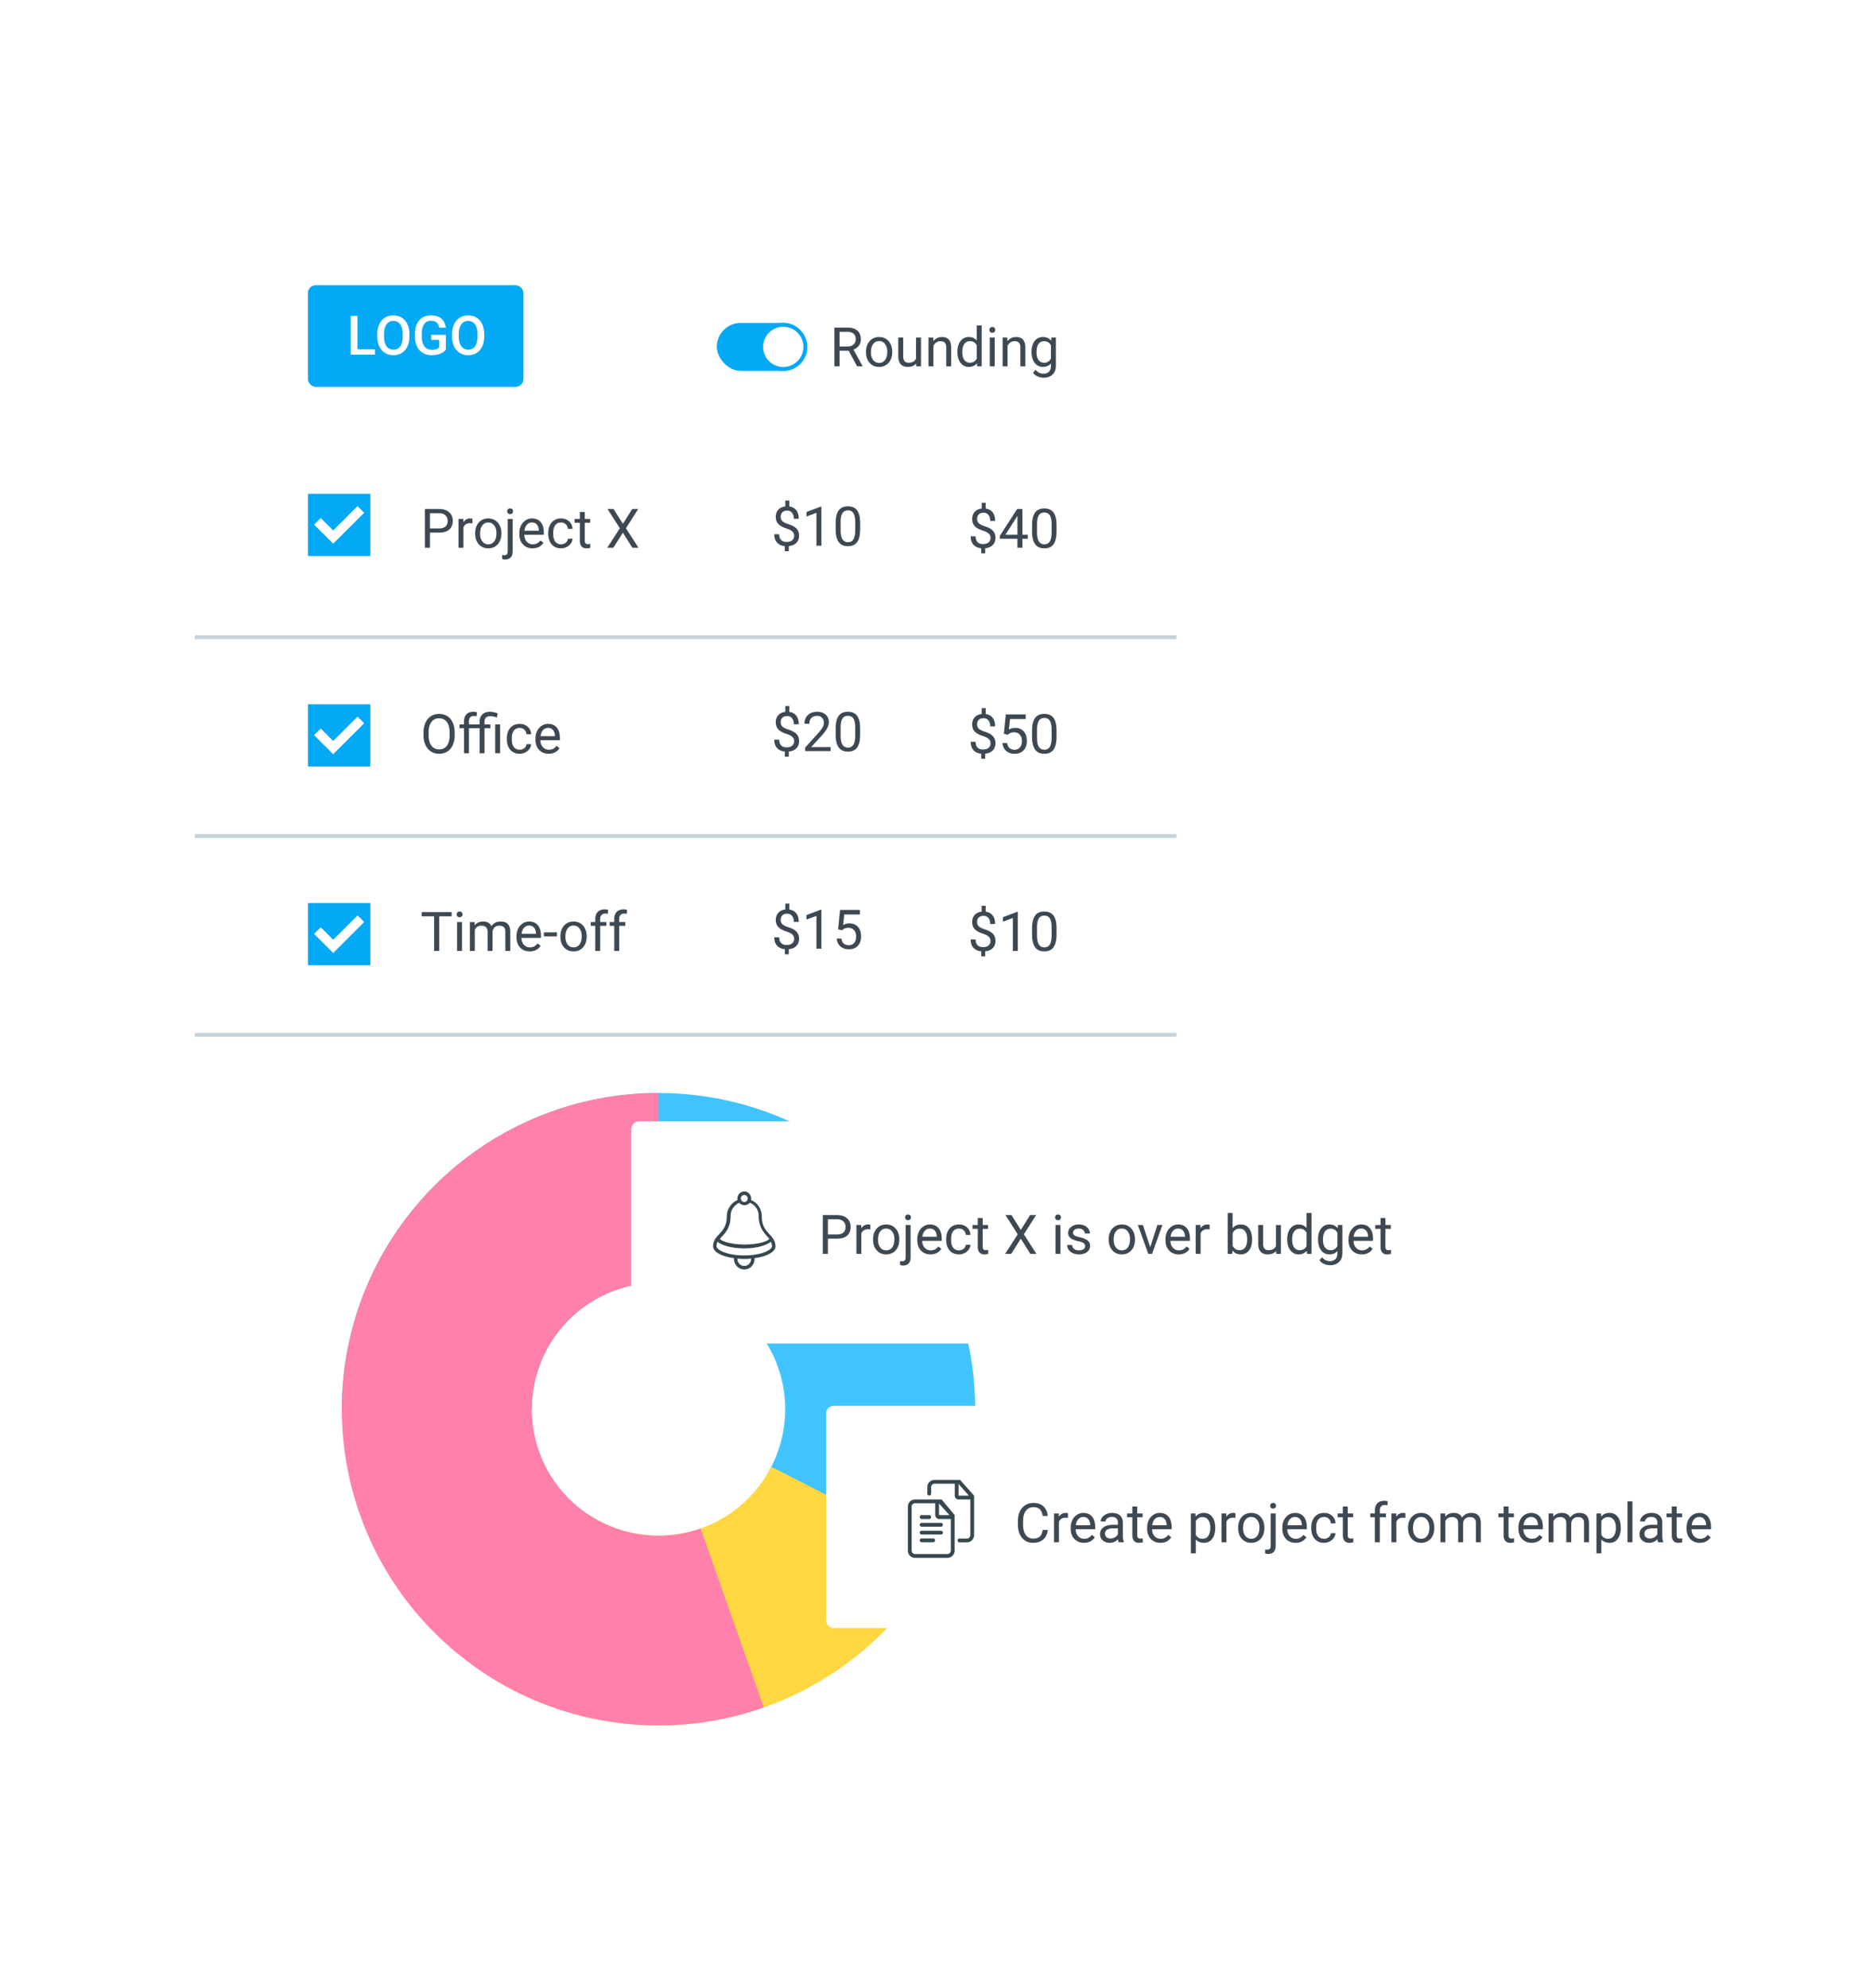<svg width="481" height="510" fill="none" xmlns="http://www.w3.org/2000/svg">
  <g filter="url(#filter0_d)">
    <path d="M50 52a2 2 0 012-2h247.972a2 2 0 012 2v406a2 2 0 01-2 2H52a2 2 0 01-2-2V52z" fill="#fff"/>
  </g>
  <rect x="183.985" y="82.843" width="23.223" height="12.315" rx="6.157" fill="#03A9F4"/>
  <path d="M206.708 89a5.663 5.663 0 01-5.668 5.657A5.663 5.663 0 01195.371 89a5.663 5.663 0 015.669-5.657A5.663 5.663 0 01206.708 89z" fill="#fff" stroke="#03A9F4"/>
  <path d="M110.364 136.65v3.896h-1.312v-9.953h3.671c1.089 0 1.941.278 2.556.834.62.556.93 1.292.93 2.208 0 .966-.303 1.712-.909 2.236-.602.519-1.465.779-2.591.779h-2.345zm0-1.073h2.359c.701 0 1.239-.164 1.613-.493.374-.332.56-.811.56-1.435 0-.593-.186-1.066-.56-1.422-.374-.355-.886-.54-1.538-.554h-2.434v3.904zm10.897-1.292a3.785 3.785 0 00-.622-.048c-.83 0-1.393.353-1.689 1.059v5.25h-1.264v-7.396h1.23l.021.854c.414-.66 1.002-.991 1.763-.991.246 0 .433.032.561.096v1.176zm.697 2.495c0-.725.141-1.377.424-1.955.287-.579.683-1.026 1.189-1.34.511-.315 1.092-.472 1.743-.472 1.008 0 1.821.349 2.441 1.046.624.697.936 1.625.936 2.782v.089c0 .72-.139 1.367-.417 1.942a3.114 3.114 0 01-1.182 1.333c-.511.319-1.099.478-1.764.478-1.002 0-1.816-.349-2.44-1.046-.62-.697-.93-1.62-.93-2.768v-.089zm1.271.15c0 .82.19 1.479.568 1.976.383.497.893.745 1.531.745.643 0 1.153-.251 1.531-.752.379-.506.568-1.212.568-2.119 0-.811-.194-1.468-.581-1.969-.383-.506-.894-.759-1.532-.759-.624 0-1.127.249-1.51.745-.383.497-.575 1.208-.575 2.133zm8.354-3.78v8.251c0 1.422-.645 2.133-1.935 2.133-.278 0-.535-.041-.772-.123v-1.012c.146.036.337.055.574.055.283 0 .497-.078.643-.233.15-.15.225-.415.225-.793v-8.278h1.265zm-1.395-1.962c0-.201.062-.371.185-.513.128-.146.312-.218.554-.218.246 0 .433.07.56.211a.748.748 0 01.192.52.722.722 0 01-.192.513c-.127.136-.314.205-.56.205-.246 0-.431-.069-.554-.205a.74.74 0 01-.185-.513zm6.508 9.495c-1.002 0-1.818-.328-2.447-.984-.629-.661-.943-1.543-.943-2.646v-.232c0-.734.139-1.388.417-1.962a3.283 3.283 0 011.175-1.354 2.96 2.96 0 011.641-.492c.962 0 1.709.317 2.242.95.533.634.8 1.541.8 2.721v.526h-5.011c.019.73.23 1.32.636 1.771.41.447.93.67 1.559.67.446 0 .825-.091 1.134-.274a2.85 2.85 0 00.814-.724l.772.601c-.619.953-1.549 1.429-2.789 1.429zm-.157-6.631c-.51 0-.939.187-1.285.561-.346.369-.561.888-.643 1.558h3.705v-.095c-.036-.643-.209-1.14-.519-1.491-.31-.355-.729-.533-1.258-.533zm7.479 5.599c.451 0 .845-.137 1.182-.41.337-.274.524-.616.561-1.026h1.196a2.302 2.302 0 01-.437 1.21 2.872 2.872 0 01-1.081.916 3.08 3.08 0 01-1.421.342c-1.008 0-1.81-.335-2.407-1.005-.592-.674-.888-1.595-.888-2.761v-.212c0-.72.132-1.361.396-1.921a3.026 3.026 0 011.135-1.306c.497-.31 1.082-.465 1.757-.465.829 0 1.517.249 2.064.745.552.497.846 1.142.882 1.935h-1.196c-.037-.479-.219-.871-.547-1.176-.324-.31-.725-.465-1.203-.465-.643 0-1.142.233-1.497.698-.351.46-.527 1.127-.527 2.002v.24c0 .852.176 1.508.527 1.968.351.461.852.691 1.504.691zm6.077-8.292v1.791h1.381v.977h-1.381v4.587c0 .297.061.52.184.67.123.146.333.219.629.219.146 0 .347-.027.602-.082v1.025a3.633 3.633 0 01-.971.137c-.565 0-.991-.171-1.278-.513-.287-.341-.431-.827-.431-1.456v-4.587h-1.347v-.977h1.347v-1.791h1.265zm9.782 3.049l2.386-3.815h1.545l-3.145 4.936 3.22 5.017h-1.559l-2.447-3.882-2.461 3.882h-1.552l3.227-5.017-3.152-4.936h1.539l2.399 3.815zM254.242 137.983a1.42 1.42 0 00-.444-1.06c-.292-.287-.786-.547-1.483-.779-.971-.296-1.68-.681-2.126-1.155-.442-.479-.663-1.085-.663-1.819 0-.747.216-1.36.649-1.838.438-.479 1.037-.764 1.798-.855v-1.497h1.018v1.504c.766.105 1.361.426 1.785.964.428.538.642 1.274.642 2.208h-1.258c0-.643-.152-1.153-.458-1.531-.305-.379-.717-.568-1.237-.568-.542 0-.957.141-1.244.424-.287.278-.431.668-.431 1.169 0 .465.151.836.451 1.114.306.274.805.524 1.498.752.697.223 1.239.472 1.626.745.392.269.68.584.862.944.187.36.28.781.28 1.264 0 .77-.232 1.39-.697 1.86-.46.469-1.108.747-1.942.834v1.305h-1.011v-1.305c-.848-.078-1.513-.379-1.996-.903-.479-.528-.718-1.244-.718-2.146h1.264c0 .633.167 1.121.5 1.463.332.341.804.512 1.415.512.597 0 1.066-.143 1.408-.43.342-.287.512-.679.512-1.176zm8.176-.779h1.381v1.032h-1.381v2.31h-1.271v-2.31h-4.532v-.745l4.457-6.898h1.346v6.611zm-4.368 0h3.097v-4.881l-.151.273-2.946 4.608zm13.132-.903c0 1.481-.253 2.582-.759 3.302-.506.72-1.296 1.08-2.372 1.08-1.062 0-1.848-.351-2.358-1.053-.511-.706-.775-1.759-.793-3.158v-1.688c0-1.463.253-2.55.758-3.261.506-.711 1.299-1.066 2.379-1.066 1.071 0 1.86.344 2.366 1.032.505.683.765 1.741.779 3.172v1.64zm-1.265-1.729c0-1.071-.15-1.85-.451-2.338-.301-.492-.777-.738-1.429-.738-.647 0-1.118.243-1.415.731-.296.488-.449 1.237-.458 2.249v2.024c0 1.075.155 1.87.465 2.385.315.511.789.766 1.422.766.624 0 1.087-.242 1.388-.725.305-.483.465-1.244.478-2.283v-2.071zM203.835 137.437c0-.42-.148-.773-.444-1.06-.292-.287-.787-.547-1.484-.779-.97-.297-1.679-.682-2.126-1.156-.442-.478-.663-1.084-.663-1.818 0-.747.217-1.36.65-1.839.437-.478 1.036-.763 1.797-.854v-1.497h1.019v1.504c.766.104 1.36.426 1.784.963.429.538.643 1.274.643 2.208h-1.258c0-.642-.153-1.153-.458-1.531-.305-.378-.718-.567-1.237-.567-.543 0-.957.141-1.245.424-.287.278-.43.667-.43 1.169 0 .464.15.836.451 1.114.305.273.804.524 1.497.752.697.223 1.24.471 1.627.745.392.269.679.583.861.943.187.36.281.782.281 1.265 0 .77-.233 1.39-.698 1.859-.46.47-1.107.748-1.941.834v1.306h-1.012v-1.306c-.847-.077-1.513-.378-1.996-.902-.478-.529-.718-1.244-.718-2.147H200c0 .634.166 1.121.499 1.463.333.342.804.513 1.415.513.597 0 1.066-.144 1.408-.431.342-.287.513-.679.513-1.175zm6.993 2.563h-1.271v-8.429l-2.55.937v-1.149l3.623-1.36h.198V140zm9.946-4.245c0 1.481-.253 2.582-.758 3.302-.506.72-1.297 1.08-2.372 1.08-1.062 0-1.848-.351-2.359-1.053-.51-.706-.775-1.759-.793-3.158v-1.689c0-1.463.253-2.549.759-3.26.506-.711 1.299-1.067 2.379-1.067 1.071 0 1.859.344 2.365 1.032.506.684.766 1.741.779 3.172v1.641zm-1.264-1.73c0-1.071-.151-1.85-.451-2.337-.301-.493-.777-.739-1.429-.739-.647 0-1.119.244-1.415.732-.296.487-.449 1.237-.458 2.249v2.023c0 1.076.155 1.871.465 2.386.314.51.788.765 1.422.765.624 0 1.086-.241 1.387-.724.306-.483.465-1.244.479-2.283v-2.072zM116.708 188.598c0 .975-.164 1.827-.492 2.556-.328.725-.793 1.279-1.395 1.661-.601.383-1.303.575-2.105.575-.784 0-1.479-.192-2.085-.575-.606-.387-1.078-.936-1.415-1.647-.333-.716-.504-1.543-.513-2.481v-.718c0-.957.166-1.803.499-2.536.333-.734.802-1.295 1.408-1.682.611-.392 1.308-.588 2.092-.588.798 0 1.499.194 2.106.581.61.383 1.08.941 1.408 1.675.328.729.492 1.579.492 2.55v.629zm-1.306-.643c0-1.18-.237-2.085-.711-2.714-.474-.633-1.137-.95-1.989-.95-.829 0-1.483.317-1.962.95-.474.629-.718 1.504-.731 2.625v.732c0 1.144.239 2.044.718 2.7.483.652 1.146.977 1.989.977.847 0 1.504-.307 1.969-.922.464-.62.704-1.507.717-2.66v-.738zm3.699 5.298v-6.419h-1.169v-.978h1.169v-.758c0-.793.211-1.406.635-1.839.424-.433 1.023-.65 1.798-.65.292 0 .581.039.868.117l-.068 1.025a3.632 3.632 0 00-.684-.062c-.41 0-.726.121-.95.363-.223.237-.335.579-.335 1.025v.779h2.735v-.628c0-.825.234-1.468.704-1.928.474-.46 1.141-.691 2.003-.691.51 0 1.155.139 1.934.417l-.212 1.067c-.569-.228-1.114-.342-1.633-.342-.543 0-.935.121-1.176.362-.237.242-.356.609-.356 1.101v.642h1.518v.978h-1.518v6.419H123.1v-6.419h-2.735v6.419h-1.264zm9.262 0h-1.264v-7.397h1.264v7.397zm5.032-.896c.451 0 .845-.136 1.182-.41.337-.273.524-.615.561-1.025h1.196a2.295 2.295 0 01-.438 1.21 2.861 2.861 0 01-1.08.916 3.08 3.08 0 01-1.421.342c-1.008 0-1.81-.335-2.407-1.005-.592-.675-.888-1.595-.888-2.762v-.212c0-.72.132-1.36.396-1.921.264-.56.643-.996 1.135-1.305.497-.31 1.082-.465 1.757-.465.829 0 1.517.248 2.064.745.552.497.846 1.141.882 1.934h-1.196c-.037-.478-.219-.87-.547-1.175-.324-.31-.725-.465-1.203-.465-.643 0-1.142.232-1.497.697-.351.46-.527 1.128-.527 2.003v.239c0 .852.176 1.509.527 1.969.351.46.852.69 1.504.69zm7.43 1.033c-1.002 0-1.818-.328-2.447-.985-.629-.661-.943-1.542-.943-2.645v-.233c0-.733.139-1.387.417-1.962a3.28 3.28 0 011.175-1.353 2.96 2.96 0 011.641-.492c.962 0 1.709.316 2.242.95.533.633.8 1.54.8 2.721v.526h-5.011c.018.729.23 1.319.636 1.771.41.446.93.669 1.559.669.446 0 .824-.091 1.134-.273.31-.182.581-.424.814-.725l.772.602c-.62.952-1.549 1.429-2.789 1.429zm-.157-6.631c-.51 0-.939.187-1.285.56-.347.369-.561.889-.643 1.559h3.705v-.096c-.036-.642-.209-1.139-.519-1.49-.31-.355-.729-.533-1.258-.533zM254.242 190.689c0-.419-.148-.772-.444-1.059-.292-.287-.786-.547-1.483-.779-.971-.297-1.68-.682-2.126-1.156-.442-.478-.663-1.084-.663-1.818 0-.747.216-1.36.649-1.839.438-.478 1.037-.763 1.798-.854v-1.497h1.018v1.503c.766.105 1.361.427 1.785.964.428.538.642 1.274.642 2.208h-1.258c0-.642-.152-1.153-.458-1.531-.305-.378-.717-.567-1.237-.567-.542 0-.957.141-1.244.424-.287.277-.431.667-.431 1.168 0 .465.151.837.451 1.115.306.273.805.524 1.498.752.697.223 1.239.471 1.626.745.392.269.68.583.862.943.187.36.28.782.28 1.265 0 .77-.232 1.39-.697 1.859-.46.47-1.108.748-1.942.834v1.306h-1.011v-1.306c-.848-.077-1.513-.378-1.996-.902-.479-.529-.718-1.244-.718-2.147h1.264c0 .634.167 1.121.5 1.463.332.342.804.513 1.415.513.597 0 1.066-.144 1.408-.431.342-.287.512-.679.512-1.176zm3.418-2.426l.506-4.963h5.1v1.169h-4.026l-.301 2.714c.487-.287 1.041-.431 1.661-.431.907 0 1.627.301 2.16.902.533.597.8 1.406.8 2.427 0 1.025-.278 1.834-.834 2.427-.552.588-1.324.882-2.318.882-.879 0-1.597-.244-2.153-.732-.556-.487-.873-1.162-.95-2.023h1.196c.078.569.281 1 .609 1.292.328.287.761.43 1.298.43.588 0 1.049-.2 1.381-.601.338-.401.506-.955.506-1.661 0-.666-.182-1.199-.547-1.6-.36-.405-.841-.608-1.442-.608-.552 0-.984.12-1.299.362l-.335.273-1.012-.259zm13.522.745c0 1.481-.253 2.582-.759 3.302-.506.72-1.296 1.08-2.372 1.08-1.062 0-1.848-.351-2.358-1.053-.511-.706-.775-1.759-.793-3.158v-1.689c0-1.463.253-2.55.758-3.261.506-.71 1.299-1.066 2.379-1.066 1.071 0 1.86.344 2.366 1.032.505.684.765 1.741.779 3.172v1.641zm-1.265-1.73c0-1.071-.15-1.85-.451-2.338-.301-.492-.777-.738-1.429-.738-.647 0-1.118.244-1.415.732-.296.487-.449 1.237-.458 2.249v2.023c0 1.076.155 1.871.465 2.386.315.51.789.765 1.422.765.624 0 1.087-.241 1.388-.724.305-.483.465-1.244.478-2.283v-2.072zM203.835 190.143c0-.419-.148-.772-.444-1.06-.292-.287-.787-.546-1.484-.779-.97-.296-1.679-.681-2.126-1.155-.442-.479-.663-1.085-.663-1.818 0-.748.217-1.361.65-1.839.437-.479 1.036-.764 1.797-.855v-1.497h1.019v1.504c.766.105 1.36.426 1.784.964.429.538.643 1.274.643 2.208h-1.258c0-.643-.153-1.153-.458-1.531-.305-.379-.718-.568-1.237-.568-.543 0-.957.142-1.245.424-.287.278-.43.668-.43 1.169 0 .465.15.836.451 1.114.305.274.804.524 1.497.752.697.224 1.24.472 1.627.745.392.269.679.584.861.944.187.36.281.781.281 1.264 0 .771-.233 1.39-.698 1.86-.46.469-1.107.747-1.941.834v1.305h-1.012v-1.305c-.847-.078-1.513-.379-1.996-.903-.478-.528-.718-1.244-.718-2.146H200c0 .633.166 1.121.499 1.463.333.342.804.513 1.415.513.597 0 1.066-.144 1.408-.431.342-.287.513-.679.513-1.176zm9.358 2.564h-6.521v-.91l3.445-3.828c.511-.579.862-1.048 1.053-1.408.196-.365.294-.741.294-1.128 0-.519-.157-.946-.472-1.278-.314-.333-.734-.499-1.258-.499-.629 0-1.118.18-1.469.54-.347.355-.52.852-.52 1.49h-1.265c0-.916.294-1.657.882-2.222.593-.565 1.383-.847 2.372-.847.926 0 1.657.244 2.195.731.537.483.806 1.128.806 1.935 0 .98-.624 2.146-1.873 3.5l-2.666 2.891h4.997v1.033zm7.581-4.246c0 1.482-.253 2.582-.758 3.302-.506.72-1.297 1.08-2.372 1.08-1.062 0-1.848-.351-2.359-1.052-.51-.707-.775-1.76-.793-3.159v-1.688c0-1.463.253-2.55.759-3.261.506-.711 1.299-1.066 2.379-1.066 1.071 0 1.859.344 2.365 1.032.506.684.766 1.741.779 3.172v1.64zm-1.264-1.729c0-1.071-.151-1.85-.451-2.338-.301-.492-.777-.738-1.429-.738-.647 0-1.119.244-1.415.731-.296.488-.449 1.238-.458 2.249v2.024c0 1.075.155 1.87.465 2.385.314.511.788.766 1.422.766.624 0 1.086-.242 1.387-.725.306-.483.465-1.244.479-2.283v-2.071zM115.929 235.087h-3.2v8.873h-1.305v-8.873h-3.193v-1.08h7.698v1.08zm2.652 8.873h-1.265v-7.397h1.265v7.397zm-1.367-9.359c0-.205.061-.378.184-.519.128-.141.315-.212.561-.212.246 0 .433.071.561.212a.748.748 0 01.191.519.726.726 0 01-.191.513c-.128.137-.315.205-.561.205-.246 0-.433-.068-.561-.205a.739.739 0 01-.184-.513zm4.587 1.962l.034.821c.542-.638 1.274-.957 2.194-.957 1.035 0 1.739.396 2.113 1.189.246-.356.565-.643.957-.861.396-.219.863-.328 1.401-.328 1.622 0 2.447.859 2.475 2.577v4.956h-1.265v-4.881c0-.529-.121-.923-.362-1.183-.242-.264-.647-.396-1.217-.396-.47 0-.859.141-1.169.424-.31.278-.49.654-.54 1.128v4.908h-1.272v-4.847c0-1.075-.526-1.613-1.579-1.613-.829 0-1.397.353-1.702 1.059v5.401h-1.265v-7.397h1.197zm14.157 7.533c-1.003 0-1.818-.328-2.447-.984-.629-.661-.944-1.543-.944-2.645v-.233c0-.734.139-1.388.417-1.962a3.283 3.283 0 011.176-1.353 2.96 2.96 0 011.641-.492c.961 0 1.709.316 2.242.95.533.633.8 1.54.8 2.72v.527h-5.011c.018.729.23 1.319.636 1.77.41.447.929.67 1.558.67.447 0 .825-.091 1.135-.273.31-.183.581-.424.814-.725l.772.602c-.62.952-1.549 1.428-2.789 1.428zm-.157-6.63c-.511 0-.939.186-1.285.56-.347.369-.561.889-.643 1.559h3.705v-.096c-.036-.643-.21-1.139-.519-1.49-.31-.356-.73-.533-1.258-.533zm7.143 2.782h-3.336v-1.032h3.336v1.032zm.903-.055c0-.724.141-1.376.424-1.955.287-.579.683-1.025 1.189-1.34.51-.314 1.091-.471 1.743-.471 1.007 0 1.821.348 2.441 1.045.624.698.936 1.625.936 2.783v.089c0 .72-.139 1.367-.417 1.941a3.11 3.11 0 01-1.183 1.333c-.51.319-1.098.478-1.763.478-1.003 0-1.816-.348-2.441-1.045-.619-.698-.929-1.621-.929-2.769v-.089zm1.271.151c0 .82.189 1.478.568 1.975.382.497.893.745 1.531.745.642 0 1.153-.25 1.531-.752.378-.506.567-1.212.567-2.119 0-.811-.193-1.467-.581-1.969-.382-.505-.893-.758-1.531-.758-.624 0-1.128.248-1.511.745-.382.496-.574 1.207-.574 2.133zm7.67 3.616v-6.419h-1.169v-.978h1.169v-.759c0-.793.212-1.405.636-1.838.424-.433 1.023-.65 1.798-.65.291 0 .581.039.868.116l-.069 1.026a3.629 3.629 0 00-.683-.062c-.41 0-.727.121-.95.363-.224.237-.335.578-.335 1.025v.779h1.579v.978h-1.579v6.419h-1.265zm4.867 0v-6.419h-1.169v-.978h1.169v-.759c0-.793.212-1.405.636-1.838.424-.433 1.023-.65 1.798-.65.292 0 .581.039.868.116l-.068 1.026a3.64 3.64 0 00-.684-.062c-.41 0-.727.121-.95.363-.223.237-.335.578-.335 1.025v.779h1.579v.978h-1.579v6.419h-1.265zM254.242 241.396c0-.419-.148-.772-.444-1.059-.292-.287-.786-.547-1.483-.78-.971-.296-1.68-.681-2.126-1.155-.442-.478-.663-1.085-.663-1.818 0-.748.216-1.361.649-1.839.438-.479 1.037-.763 1.798-.855v-1.497h1.018v1.504c.766.105 1.361.426 1.785.964.428.538.642 1.274.642 2.208h-1.258c0-.642-.152-1.153-.458-1.531-.305-.378-.717-.568-1.237-.568-.542 0-.957.142-1.244.424-.287.278-.431.668-.431 1.169 0 .465.151.836.451 1.114.306.274.805.525 1.498.752.697.224 1.239.472 1.626.746.392.268.68.583.862.943.187.36.28.781.28 1.265 0 .77-.232 1.39-.697 1.859-.46.469-1.108.747-1.942.834v1.306h-1.011v-1.306c-.848-.078-1.513-.378-1.996-.902-.479-.529-.718-1.245-.718-2.147h1.264c0 .634.167 1.121.5 1.463.332.342.804.513 1.415.513.597 0 1.066-.144 1.408-.431.342-.287.512-.679.512-1.176zm6.994 2.564h-1.272v-8.429l-2.55.937v-1.149l3.623-1.36h.199v10.001zm9.946-4.245c0 1.481-.253 2.581-.759 3.301-.506.72-1.296 1.08-2.372 1.08-1.062 0-1.848-.35-2.358-1.052-.511-.707-.775-1.759-.793-3.159v-1.688c0-1.463.253-2.55.758-3.261.506-.711 1.299-1.066 2.379-1.066 1.071 0 1.86.344 2.366 1.032.505.684.765 1.741.779 3.172v1.641zm-1.265-1.73c0-1.071-.15-1.85-.451-2.338-.301-.492-.777-.738-1.429-.738-.647 0-1.118.244-1.415.731-.296.488-.449 1.238-.458 2.249v2.024c0 1.075.155 1.871.465 2.386.315.51.789.765 1.422.765.624 0 1.087-.241 1.388-.724.305-.483.465-1.245.478-2.284v-2.071zM203.835 240.85a1.42 1.42 0 00-.444-1.06c-.292-.287-.787-.547-1.484-.779-.97-.296-1.679-.681-2.126-1.155-.442-.479-.663-1.085-.663-1.819 0-.747.217-1.36.65-1.839.437-.478 1.036-.763 1.797-.854v-1.497h1.019v1.504c.766.105 1.36.426 1.784.964.429.537.643 1.273.643 2.208h-1.258c0-.643-.153-1.153-.458-1.532-.305-.378-.718-.567-1.237-.567-.543 0-.957.141-1.245.424-.287.278-.43.668-.43 1.169 0 .465.15.836.451 1.114.305.274.804.524 1.497.752.697.223 1.24.472 1.627.745.392.269.679.584.861.944.187.36.281.781.281 1.264 0 .77-.233 1.39-.698 1.86-.46.469-1.107.747-1.941.834v1.305h-1.012v-1.305c-.847-.078-1.513-.379-1.996-.903-.478-.528-.718-1.244-.718-2.146H200c0 .633.166 1.121.499 1.463.333.341.804.512 1.415.512.597 0 1.066-.143 1.408-.43.342-.287.513-.679.513-1.176zm6.993 2.563h-1.271v-8.428l-2.55.936v-1.148l3.623-1.361h.198v10.001zm4.286-4.99l.506-4.963h5.1v1.169h-4.027l-.3 2.714c.487-.287 1.041-.431 1.661-.431.907 0 1.627.301 2.16.903.533.597.8 1.406.8 2.426 0 1.026-.278 1.835-.834 2.427-.552.588-1.324.882-2.318.882-.879 0-1.597-.244-2.153-.731-.556-.488-.873-1.163-.95-2.024h1.196c.078.57.28 1 .608 1.292.329.287.762.431 1.299.431.588 0 1.048-.201 1.381-.602.337-.401.506-.954.506-1.661 0-.665-.182-1.198-.547-1.599-.36-.406-.841-.609-1.442-.609-.552 0-.985.121-1.299.362l-.335.274-1.012-.26z" fill="#3D4853"/>
  <path stroke="#C6D2D9" d="M50 163.5h251.972M50 214.5h251.972M50 265.5h251.972"/>
  <path d="M238.256 404.054a81.032 81.032 0 0011.717-35.226 80.98 80.98 0 00-5.226-36.749 81.116 81.116 0 00-21.076-30.579 81.306 81.306 0 00-32.515-18.01 81.434 81.434 0 00-37.148-1.672 81.36 81.36 0 00-34.006 15.018 81.165 81.165 0 00-23.747 28.562 81.01 81.01 0 00-8.517 36.131l48.769.014a32.414 32.414 0 013.407-14.452 32.467 32.467 0 019.499-11.425 32.558 32.558 0 0141.467 1.866 32.407 32.407 0 015.834 41.022l41.542 25.5z" fill="#40C4FF"/>
  <path d="M124.916 429.702a81.42 81.42 0 0065.189 10.205 81.355 81.355 0 0030.049-15.289 81.152 81.152 0 0021.244-26.147l-43.427-22.15a32.466 32.466 0 01-8.498 10.458 32.542 32.542 0 01-25.491 6.835 32.555 32.555 0 01-12.604-4.801l-26.462 40.889z" fill="#FFD740"/>
  <path d="M169.019 280.423a81.4 81.4 0 00-34.257 7.558 81.262 81.262 0 00-27.875 21.265 81.08 81.08 0 00-16.299 31.012 80.984 80.984 0 00-1.685 34.979 81.047 81.047 0 0013.241 32.429 81.213 81.213 0 0025.701 23.838 81.424 81.424 0 0068.199 6.565l-16.215-45.91a32.573 32.573 0 01-27.279-2.625 32.492 32.492 0 01-10.281-9.536 32.415 32.415 0 01-4.622-26.963 32.444 32.444 0 016.519-12.404 32.52 32.52 0 0111.15-8.507 32.572 32.572 0 0113.703-3.023v-48.678z" fill="#FF80AB"/>
  <path d="M217.827 89.974h-2.337V94h-1.32v-9.953h3.295c1.121 0 1.983.255 2.584.766.606.51.909 1.253.909 2.228 0 .62-.168 1.16-.506 1.62-.332.46-.797.805-1.394 1.032l2.338 4.225V94h-1.408l-2.161-4.026zM215.49 88.9h2.016c.652 0 1.169-.168 1.552-.506.387-.337.581-.788.581-1.353 0-.615-.185-1.087-.554-1.415-.364-.328-.893-.495-1.586-.499h-2.009V88.9zm6.781 1.333c0-.724.141-1.376.424-1.955.287-.579.683-1.025 1.189-1.34.51-.314 1.092-.471 1.743-.471 1.007 0 1.821.348 2.441 1.046.624.697.936 1.624.936 2.782v.089c0 .72-.139 1.367-.417 1.941a3.11 3.11 0 01-1.182 1.333c-.511.32-1.099.479-1.764.479-1.003 0-1.816-.349-2.441-1.046-.619-.697-.929-1.62-.929-2.769v-.089zm1.271.15c0 .821.189 1.48.568 1.976.382.497.893.746 1.531.746.642 0 1.153-.251 1.531-.752.378-.506.568-1.213.568-2.12 0-.81-.194-1.467-.582-1.968-.382-.506-.893-.76-1.531-.76-.624 0-1.128.25-1.511.746-.382.497-.574 1.208-.574 2.133zm11.615 2.886c-.493.578-1.215.868-2.167.868-.789 0-1.39-.228-1.805-.684-.41-.46-.618-1.14-.622-2.037v-4.813h1.264v4.779c0 1.12.456 1.681 1.368 1.681.966 0 1.608-.36 1.927-1.08v-5.38h1.265V94h-1.203l-.027-.731zm4.354-6.666l.041.93c.565-.71 1.303-1.066 2.215-1.066 1.563 0 2.351.882 2.365 2.645V94h-1.265v-4.894c-.004-.534-.127-.928-.369-1.183-.237-.255-.608-.383-1.114-.383-.41 0-.77.11-1.08.328-.31.219-.551.506-.725.862V94h-1.264v-7.397h1.196zm6.221 3.637c0-1.134.269-2.046.806-2.734.538-.693 1.242-1.04 2.113-1.04.866 0 1.551.297 2.057.89V83.5h1.265V94h-1.162l-.062-.793c-.506.62-1.21.93-2.112.93-.857 0-1.556-.351-2.099-1.053-.537-.702-.806-1.618-.806-2.748v-.096zm1.264.144c0 .838.174 1.495.52 1.969.346.474.825.71 1.435.71.803 0 1.388-.36 1.757-1.08v-3.397c-.378-.697-.959-1.046-1.743-1.046-.62 0-1.103.24-1.449.718-.346.478-.52 1.187-.52 2.126zm8.32 3.616h-1.265v-7.397h1.265V94zm-1.367-9.358c0-.206.061-.379.184-.52.128-.141.315-.212.561-.212.246 0 .433.07.56.212a.745.745 0 01.192.52.721.721 0 01-.192.512c-.127.137-.314.205-.56.205-.246 0-.433-.068-.561-.205a.738.738 0 01-.184-.512zm4.593 1.962l.041.93c.565-.712 1.304-1.067 2.215-1.067 1.563 0 2.352.882 2.365 2.645V94h-1.264v-4.894c-.005-.534-.128-.928-.369-1.183-.237-.255-.609-.383-1.115-.383-.41 0-.77.11-1.08.328-.31.219-.551.506-.724.862V94h-1.265v-7.397h1.196zm6.228 3.636c0-1.153.266-2.069.8-2.748.533-.683 1.239-1.025 2.119-1.025.902 0 1.606.319 2.112.957l.062-.82h1.155v7.218c0 .957-.285 1.712-.855 2.263-.565.551-1.326.827-2.283.827a3.8 3.8 0 01-1.565-.342c-.511-.228-.9-.54-1.169-.936l.656-.759c.542.67 1.205 1.005 1.989 1.005.616 0 1.094-.173 1.436-.52.346-.346.519-.834.519-1.463v-.635c-.505.583-1.196.875-2.071.875-.866 0-1.568-.349-2.105-1.046-.534-.697-.8-1.648-.8-2.85zm1.271.144c0 .834.171 1.49.513 1.969.342.474.82.71 1.436.71.797 0 1.383-.362 1.756-1.086V88.6c-.387-.707-.968-1.06-1.743-1.06-.615 0-1.096.24-1.442.718-.347.478-.52 1.187-.52 2.126z" fill="#3D4853"/>
  <path fill="#03A9F4" d="M79.044 126.696h15.998v15.966H79.044zM79.044 180.696h15.998v15.966H79.044zM79.044 231.696h15.998v15.966H79.044z"/>
  <path d="M91.772 129.862l1.7 1.696-7.953 7.938-4.904-4.893 1.7-1.697 3.204 3.196 6.253-6.24zM91.772 183.862l1.7 1.696-7.953 7.938-4.904-4.893 1.7-1.697 3.204 3.196 6.253-6.24zM91.772 234.862l1.7 1.696-7.953 7.938-4.904-4.893 1.7-1.697 3.204 3.196 6.253-6.24z" fill="#fff"/>
  <rect x="79.029" y="73.18" width="55.33" height="26.078" rx="2" fill="#03A9F4"/>
  <path d="M91.741 89.62h4.519V91h-6.248v-9.953h1.73v8.572zm13.351-3.337c0 .975-.169 1.832-.506 2.57-.337.734-.82 1.3-1.449 1.696-.625.392-1.345.588-2.16.588-.807 0-1.527-.196-2.16-.588-.63-.397-1.117-.96-1.463-1.689-.342-.729-.516-1.57-.52-2.522v-.56c0-.971.17-1.828.513-2.571.346-.743.831-1.31 1.456-1.702.629-.397 1.349-.595 2.16-.595.811 0 1.529.196 2.153.588.629.387 1.114.948 1.456 1.682.342.729.515 1.579.52 2.55v.553zm-1.73-.52c0-1.102-.209-1.948-.629-2.535-.414-.588-1.004-.882-1.77-.882-.748 0-1.333.294-1.757.882-.42.583-.633 1.41-.642 2.481v.574c0 1.094.211 1.94.635 2.536.429.597 1.021.896 1.778.896.765 0 1.353-.292 1.763-.875.415-.584.622-1.436.622-2.557v-.52zm11.081 3.945c-.36.47-.859.825-1.497 1.066-.638.242-1.362.363-2.174.363-.834 0-1.572-.19-2.214-.568a3.804 3.804 0 01-1.491-1.62c-.346-.706-.526-1.529-.54-2.468v-.779c0-1.504.36-2.677 1.08-3.52.72-.848 1.725-1.272 3.015-1.272 1.107 0 1.987.274 2.639.82.651.547 1.043 1.336 1.176 2.366h-1.696c-.191-1.199-.886-1.798-2.085-1.798-.774 0-1.365.28-1.77.84-.401.557-.609 1.375-.622 2.455v.765c0 1.076.225 1.912.676 2.51.456.592 1.087.888 1.894.888.884 0 1.513-.2 1.887-.602v-1.948h-2.051v-1.312h3.773v3.814zm9.844-3.425c0 .975-.169 1.832-.506 2.57-.337.734-.82 1.3-1.449 1.696-.624.392-1.344.588-2.16.588-.807 0-1.527-.196-2.16-.588-.629-.397-1.117-.96-1.463-1.689-.342-.729-.515-1.57-.52-2.522v-.56c0-.971.171-1.828.513-2.571.346-.743.832-1.31 1.456-1.702.629-.397 1.349-.595 2.16-.595.811 0 1.529.196 2.154.588.628.387 1.114.948 1.456 1.682.341.729.515 1.579.519 2.55v.553zm-1.729-.52c0-1.102-.21-1.948-.629-2.535-.415-.588-1.005-.882-1.771-.882-.747 0-1.333.294-1.757.882-.419.583-.633 1.41-.642 2.481v.574c0 1.094.212 1.94.636 2.536.428.597 1.02.896 1.777.896.766 0 1.353-.292 1.764-.875.414-.584.622-1.436.622-2.557v-.52z" fill="#fff"/>
  <g filter="url(#filter1_d)">
    <path d="M162.034 289.696a2 2 0 012-2h253.971a2 2 0 012 2v53a2 2 0 01-2 2H164.034a2 2 0 01-2-2v-53z" fill="#fff"/>
  </g>
  <path d="M199.03 319.796c0-3.2-3.511-3.2-3.511-7.7 0-1.9-1.073-3.5-2.732-4.2v-.4c0-1-.78-1.8-1.756-1.8-.975 0-1.756.8-1.756 1.8v.4c-1.56.7-2.731 2.3-2.731 4.2 0 4.5-3.512 4.5-3.512 7.7 0 1.4 2.244 2.6 5.365 3v.2c0 1.5 1.171 2.7 2.634 2.7 1.464 0 2.634-1.2 2.634-2.7v-.2c3.122-.4 5.365-1.6 5.365-3zm-7.999-13.2c.488 0 .878.4.878.9s-.39.9-.878.9a.886.886 0 01-.878-.9c0-.5.391-.9.878-.9zm-5.755 10.7c.975-1.1 2.244-2.4 2.244-5.3 0-1.5.877-2.8 2.243-3.4.293.4.781.6 1.366.6.585 0 .975-.3 1.366-.6 1.268.5 2.243 1.8 2.243 3.4 0 2.8 1.268 4.2 2.244 5.3.195.2.39.4.488.6-.878.8-3.317 1.4-6.341 1.4-2.927 0-5.463-.6-6.341-1.4.098-.2.293-.4.488-.6zm5.755 7.5c-.975 0-1.756-.8-1.756-1.8v-.1c.586.1 1.171.1 1.756.1.586 0 1.171 0 1.756-.1v.1c0 1-.78 1.8-1.756 1.8zm0-2.7c-4.585 0-7.121-1.5-7.121-2.3 0-.5.098-.9.293-1.2 1.17 1 3.804 1.7 6.828 1.7 3.024 0 5.561-.7 6.829-1.7.195.4.292.7.292 1.2 0 .8-2.536 2.3-7.121 2.3z" fill="#37474F"/>
  <path d="M212.497 317.799v3.897h-1.312v-9.953h3.67c1.09 0 1.942.278 2.557.834.62.556.93 1.292.93 2.208 0 .966-.303 1.711-.909 2.235-.602.52-1.466.779-2.591.779h-2.345zm0-1.073h2.358c.702 0 1.24-.164 1.614-.492.373-.333.56-.811.56-1.436 0-.592-.187-1.066-.56-1.422-.374-.355-.887-.54-1.538-.553h-2.434v3.903zm10.897-1.292a3.789 3.789 0 00-.623-.048c-.829 0-1.392.353-1.688 1.06v5.25h-1.265v-7.397h1.231l.02.855c.415-.661 1.003-.991 1.764-.991.246 0 .433.031.561.095v1.176zm.697 2.495c0-.724.141-1.376.424-1.955.287-.579.683-1.025 1.189-1.34.511-.314 1.092-.471 1.743-.471 1.007 0 1.821.348 2.441 1.045.624.698.936 1.625.936 2.783v.089c0 .72-.139 1.367-.417 1.941a3.109 3.109 0 01-1.182 1.333c-.511.319-1.099.479-1.764.479-1.003 0-1.816-.349-2.44-1.046-.62-.698-.93-1.62-.93-2.769v-.089zm1.271.151c0 .82.189 1.478.568 1.975.382.497.893.745 1.531.745.643 0 1.153-.25 1.531-.752.378-.506.568-1.212.568-2.119 0-.811-.194-1.467-.581-1.969-.383-.505-.894-.758-1.532-.758-.624 0-1.128.248-1.51.745-.383.497-.575 1.207-.575 2.133zm8.354-3.781v8.251c0 1.422-.645 2.133-1.935 2.133-.278 0-.535-.041-.772-.123v-1.012c.146.037.337.055.574.055.283 0 .497-.077.643-.232.15-.151.225-.415.225-.793v-8.279h1.265zm-1.395-1.962c0-.2.062-.371.185-.512.127-.146.312-.219.554-.219.246 0 .433.071.56.212a.744.744 0 01.192.519.722.722 0 01-.192.513c-.127.137-.314.205-.56.205-.247 0-.431-.068-.554-.205a.74.74 0 01-.185-.513zm6.508 9.496c-1.003 0-1.818-.329-2.447-.985-.629-.661-.944-1.542-.944-2.645v-.233c0-.734.139-1.387.417-1.962a3.29 3.29 0 011.176-1.353 2.96 2.96 0 011.641-.492c.961 0 1.709.316 2.242.95.533.633.8 1.54.8 2.72v.527h-5.011c.018.729.23 1.319.636 1.77.41.447.93.67 1.558.67.447 0 .825-.091 1.135-.273.31-.182.581-.424.814-.725l.772.602c-.62.952-1.549 1.429-2.789 1.429zm-.157-6.631c-.511 0-.939.187-1.285.56-.347.369-.561.889-.643 1.559h3.705v-.096c-.036-.642-.209-1.139-.519-1.49-.31-.356-.729-.533-1.258-.533zm7.478 5.598c.452 0 .846-.136 1.183-.41.337-.273.524-.615.561-1.025h1.196a2.295 2.295 0 01-.438 1.21 2.876 2.876 0 01-1.08.916c-.446.228-.92.342-1.422.342-1.007 0-1.809-.335-2.406-1.005-.592-.675-.889-1.595-.889-2.762v-.212c0-.72.133-1.36.397-1.921.264-.56.643-.996 1.135-1.306.496-.309 1.082-.464 1.757-.464.829 0 1.517.248 2.064.745.551.496.845 1.141.882 1.934h-1.196c-.037-.478-.219-.87-.547-1.175-.324-.31-.725-.465-1.203-.465-.643 0-1.142.232-1.498.697-.35.46-.526 1.128-.526 2.003v.239c0 .852.176 1.509.526 1.969.351.46.853.69 1.504.69zm6.078-8.292v1.791h1.38v.978h-1.38v4.587c0 .296.061.519.184.67.123.146.333.218.629.218.146 0 .346-.027.602-.082v1.026a3.68 3.68 0 01-.971.137c-.565 0-.991-.171-1.278-.513-.288-.342-.431-.827-.431-1.456v-4.587h-1.347v-.978h1.347v-1.791h1.265zm9.782 3.049l2.386-3.814h1.544l-3.144 4.935 3.22 5.018h-1.559l-2.447-3.883-2.461 3.883h-1.552l3.227-5.018-3.152-4.935h1.538l2.4 3.814zm10.178 6.139h-1.264v-7.397h1.264v7.397zm-1.367-9.359c0-.205.062-.378.185-.519.127-.141.314-.212.56-.212.246 0 .433.071.561.212a.743.743 0 01.191.519.722.722 0 01-.191.513c-.128.137-.315.205-.561.205-.246 0-.433-.068-.56-.205a.74.74 0 01-.185-.513zm7.704 7.397c0-.342-.129-.606-.389-.793-.255-.191-.704-.356-1.347-.492-.638-.137-1.146-.301-1.524-.492-.374-.192-.652-.42-.834-.684a1.648 1.648 0 01-.267-.943c0-.607.255-1.119.766-1.538.515-.42 1.171-.629 1.968-.629.839 0 1.518.216 2.038.649.524.433.786.987.786 1.661h-1.272c0-.346-.148-.645-.444-.895-.292-.251-.661-.376-1.108-.376-.46 0-.82.1-1.08.3a.95.95 0 00-.389.787c0 .305.12.535.362.69.242.155.677.303 1.306.444.633.142 1.146.31 1.538.506.392.196.681.433.868.711.191.274.287.609.287 1.005 0 .661-.264 1.192-.793 1.593-.529.396-1.214.595-2.058.595-.592 0-1.116-.105-1.572-.315a2.591 2.591 0 01-1.073-.875 2.147 2.147 0 01-.383-1.224h1.265c.023.424.191.762.506 1.012.319.246.738.369 1.257.369.479 0 .862-.095 1.149-.287.292-.196.437-.456.437-.779zm6.05-1.805c0-.724.141-1.376.424-1.955a3.224 3.224 0 011.189-1.34c.511-.314 1.092-.471 1.744-.471 1.007 0 1.82.348 2.44 1.045.624.698.937 1.625.937 2.783v.089c0 .72-.139 1.367-.417 1.941a3.117 3.117 0 01-1.183 1.333c-.51.319-1.098.479-1.764.479-1.002 0-1.816-.349-2.44-1.046-.62-.698-.93-1.62-.93-2.769v-.089zm1.272.151c0 .82.189 1.478.567 1.975.383.497.893.745 1.531.745.643 0 1.153-.25 1.532-.752.378-.506.567-1.212.567-2.119 0-.811-.194-1.467-.581-1.969-.383-.505-.893-.758-1.531-.758-.625 0-1.128.248-1.511.745s-.574 1.207-.574 2.133zm9.379 1.9l1.832-5.681h1.292l-2.653 7.397h-.964l-2.679-7.397h1.292l1.88 5.681zm7.314 1.853c-1.003 0-1.818-.329-2.447-.985-.629-.661-.944-1.542-.944-2.645v-.233c0-.734.139-1.387.417-1.962a3.29 3.29 0 011.176-1.353 2.96 2.96 0 011.641-.492c.961 0 1.709.316 2.242.95.533.633.8 1.54.8 2.72v.527h-5.011c.018.729.23 1.319.636 1.77.41.447.929.67 1.558.67.447 0 .825-.091 1.135-.273.31-.182.581-.424.814-.725l.772.602c-.62.952-1.549 1.429-2.789 1.429zm-.157-6.631c-.511 0-.939.187-1.285.56-.347.369-.561.889-.643 1.559h3.705v-.096c-.036-.642-.209-1.139-.519-1.49-.31-.356-.73-.533-1.258-.533zm8.087.232a3.785 3.785 0 00-.622-.048c-.83 0-1.393.353-1.689 1.06v5.25h-1.264v-7.397h1.23l.021.855c.414-.661 1.002-.991 1.763-.991.246 0 .433.031.561.095v1.176zm10.903 2.646c0 1.13-.26 2.039-.779 2.727-.52.684-1.217 1.026-2.092 1.026-.934 0-1.657-.331-2.167-.992l-.062.855h-1.162v-10.5h1.265v3.917c.51-.634 1.214-.95 2.112-.95.898 0 1.602.339 2.113 1.018.515.679.772 1.609.772 2.789v.11zm-1.265-.144c0-.861-.166-1.527-.499-1.996-.332-.469-.811-.704-1.435-.704-.834 0-1.433.387-1.798 1.162v3.199c.387.775.991 1.162 1.812 1.162.606 0 1.077-.234 1.415-.704.337-.469.505-1.176.505-2.119zm7.431 3.028c-.492.579-1.214.869-2.167.869-.788 0-1.39-.228-1.805-.684-.41-.46-.617-1.139-.622-2.037v-4.813h1.265v4.779c0 1.121.456 1.681 1.367 1.681.966 0 1.609-.36 1.928-1.08v-5.38h1.265v7.397h-1.204l-.027-.732zm2.851-3.028c0-1.135.269-2.046.806-2.734.538-.693 1.242-1.039 2.113-1.039.865 0 1.551.296 2.057.888v-3.855h1.265v10.5h-1.162l-.062-.793c-.506.62-1.21.93-2.112.93-.857 0-1.556-.351-2.099-1.053-.537-.702-.806-1.618-.806-2.748v-.096zm1.264.144c0 .838.173 1.494.52 1.968.346.474.825.711 1.435.711.802 0 1.388-.36 1.757-1.08v-3.397c-.378-.698-.959-1.046-1.743-1.046-.62 0-1.103.239-1.449.718-.347.478-.52 1.187-.52 2.126zm6.645-.144c0-1.153.266-2.069.8-2.748.533-.684 1.239-1.025 2.119-1.025.902 0 1.606.319 2.112.957l.062-.821h1.155v7.219c0 .957-.285 1.711-.855 2.263-.565.551-1.326.827-2.283.827a3.8 3.8 0 01-1.565-.342c-.511-.228-.9-.54-1.169-.936l.656-.759c.542.67 1.205 1.005 1.989 1.005.616 0 1.094-.173 1.436-.52.346-.346.519-.834.519-1.463v-.635c-.505.583-1.196.875-2.071.875-.866 0-1.568-.349-2.105-1.046-.534-.698-.8-1.648-.8-2.851zm1.271.144c0 .834.171 1.49.513 1.968.342.474.82.711 1.436.711.797 0 1.383-.362 1.756-1.087v-3.377c-.387-.706-.968-1.059-1.743-1.059-.615 0-1.096.239-1.442.718-.347.478-.52 1.187-.52 2.126zm9.96 3.753c-1.002 0-1.818-.329-2.447-.985-.629-.661-.943-1.542-.943-2.645v-.233c0-.734.139-1.387.417-1.962a3.28 3.28 0 011.175-1.353 2.96 2.96 0 011.641-.492c.962 0 1.709.316 2.242.95.533.633.8 1.54.8 2.72v.527h-5.011c.019.729.23 1.319.636 1.77.41.447.93.67 1.559.67.446 0 .825-.091 1.134-.273.31-.182.581-.424.814-.725l.772.602c-.619.952-1.549 1.429-2.789 1.429zm-.157-6.631c-.51 0-.939.187-1.285.56-.346.369-.561.889-.643 1.559h3.705v-.096c-.036-.642-.209-1.139-.519-1.49-.31-.356-.729-.533-1.258-.533zm6.228-2.694v1.791h1.38v.978h-1.38v4.587c0 .296.061.519.184.67.123.146.333.218.629.218.146 0 .346-.027.602-.082v1.026a3.68 3.68 0 01-.971.137c-.565 0-.991-.171-1.278-.513-.288-.342-.431-.827-.431-1.456v-4.587h-1.347v-.978h1.347v-1.791h1.265z" fill="#3D4853"/>
  <g filter="url(#filter2_d)">
    <path d="M212.029 362.696a2 2 0 012-2H469a2 2 0 012 2v53a2 2 0 01-2 2H214.029a2 2 0 01-2-2v-53z" fill="#fff"/>
  </g>
  <path d="M268.938 392.538c-.124 1.052-.513 1.866-1.169 2.44-.652.57-1.52.855-2.605.855-1.176 0-2.119-.422-2.83-1.265-.706-.843-1.06-1.971-1.06-3.384v-.957c0-.925.164-1.739.493-2.44.332-.702.802-1.24 1.408-1.614.606-.378 1.308-.567 2.105-.567 1.058 0 1.905.296 2.543.889.638.588 1.01 1.403 1.115 2.447h-1.32c-.114-.793-.362-1.367-.745-1.723-.378-.355-.909-.533-1.593-.533-.838 0-1.497.31-1.975.93-.474.62-.711 1.501-.711 2.645v.964c0 1.08.225 1.939.677 2.577.451.638 1.082.957 1.893.957.729 0 1.287-.164 1.675-.492.392-.333.652-.909.779-1.729h1.32zm5.174-3.104a3.768 3.768 0 00-.622-.048c-.829 0-1.392.353-1.688 1.06v5.25h-1.265v-7.397h1.231l.02.855c.415-.661 1.003-.991 1.764-.991.246 0 .433.031.56.095v1.176zm4.102 6.399c-1.003 0-1.818-.329-2.447-.985-.629-.661-.944-1.542-.944-2.645v-.233c0-.734.139-1.387.417-1.962a3.29 3.29 0 011.176-1.353 2.96 2.96 0 011.641-.492c.961 0 1.709.316 2.242.95.533.633.8 1.54.8 2.72v.527h-5.011c.018.729.23 1.319.636 1.77.41.447.929.67 1.558.67.447 0 .825-.091 1.135-.273.31-.182.581-.424.813-.725l.773.602c-.62.952-1.55 1.429-2.789 1.429zm-.157-6.631c-.511 0-.939.187-1.286.56-.346.369-.56.889-.642 1.559h3.705v-.096c-.036-.642-.21-1.139-.52-1.49-.309-.356-.729-.533-1.257-.533zm9.078 6.494c-.073-.146-.132-.406-.178-.779-.588.61-1.29.916-2.105.916-.73 0-1.329-.206-1.798-.616a2.015 2.015 0 01-.698-1.572c0-.77.292-1.367.875-1.791.588-.428 1.413-.643 2.475-.643h1.231v-.581c0-.442-.133-.793-.397-1.052-.264-.265-.654-.397-1.169-.397-.451 0-.829.114-1.135.342-.305.228-.458.504-.458.827h-1.271c0-.369.13-.725.389-1.066.265-.347.62-.62 1.067-.821.451-.2.946-.3 1.483-.3.853 0 1.52.214 2.003.642.483.424.734 1.01.752 1.757v3.404c0 .679.087 1.219.26 1.62v.11h-1.326zm-2.099-.964c.397 0 .773-.103 1.128-.308a1.86 1.86 0 00.773-.799v-1.518h-.992c-1.549 0-2.324.453-2.324 1.36 0 .397.132.707.397.93.264.223.603.335 1.018.335zm6.863-8.224v1.791h1.381v.978h-1.381v4.587c0 .296.062.519.185.67.123.146.333.218.629.218.146 0 .346-.027.601-.082v1.026a3.667 3.667 0 01-.97.137c-.565 0-.991-.171-1.279-.513-.287-.342-.43-.827-.43-1.456v-4.587h-1.347v-.978h1.347v-1.791h1.264zm5.934 9.325c-1.003 0-1.818-.329-2.447-.985-.629-.661-.944-1.542-.944-2.645v-.233c0-.734.139-1.387.417-1.962a3.29 3.29 0 011.176-1.353 2.96 2.96 0 011.641-.492c.961 0 1.709.316 2.242.95.533.633.8 1.54.8 2.72v.527h-5.011c.018.729.23 1.319.636 1.77.41.447.929.67 1.558.67.447 0 .825-.091 1.135-.273.31-.182.581-.424.814-.725l.772.602c-.62.952-1.549 1.429-2.789 1.429zm-.157-6.631c-.511 0-.939.187-1.285.56-.347.369-.561.889-.643 1.559h3.705v-.096c-.036-.642-.21-1.139-.519-1.49-.31-.356-.73-.533-1.258-.533zm14.232 2.878c0 1.125-.257 2.032-.772 2.72-.515.688-1.212 1.033-2.092 1.033-.898 0-1.604-.285-2.119-.855v3.562h-1.265v-10.241h1.155l.062.821c.515-.638 1.23-.957 2.146-.957.889 0 1.591.335 2.106 1.004.519.67.779 1.602.779 2.796v.117zm-1.264-.144c0-.834-.178-1.492-.534-1.976-.355-.483-.843-.724-1.463-.724-.765 0-1.339.339-1.722 1.018v3.535c.378.674.957 1.011 1.736 1.011.606 0 1.087-.239 1.443-.717.36-.484.54-1.199.54-2.147zm6.453-2.502a3.785 3.785 0 00-.622-.048c-.83 0-1.393.353-1.689 1.06v5.25h-1.265v-7.397h1.231l.02.855c.415-.661 1.003-.991 1.764-.991.246 0 .433.031.561.095v1.176zm.697 2.495c0-.724.141-1.376.424-1.955.287-.579.683-1.025 1.189-1.34.511-.314 1.092-.471 1.743-.471 1.008 0 1.821.348 2.441 1.045.624.698.936 1.625.936 2.783v.089c0 .72-.139 1.367-.417 1.941a3.109 3.109 0 01-1.182 1.333c-.511.319-1.099.479-1.764.479-1.003 0-1.816-.349-2.44-1.046-.62-.698-.93-1.62-.93-2.769v-.089zm1.271.151c0 .82.19 1.478.568 1.975.383.497.893.745 1.531.745.643 0 1.153-.25 1.531-.752.379-.506.568-1.212.568-2.119 0-.811-.194-1.467-.581-1.969-.383-.505-.894-.758-1.532-.758-.624 0-1.128.248-1.51.745-.383.497-.575 1.207-.575 2.133zm8.354-3.781v8.251c0 1.422-.645 2.133-1.935 2.133-.278 0-.535-.041-.772-.123v-1.012c.146.037.337.055.574.055.283 0 .497-.077.643-.232.15-.151.225-.415.225-.793v-8.279h1.265zm-1.395-1.962c0-.2.062-.371.185-.512.128-.146.312-.219.554-.219.246 0 .433.071.56.212a.744.744 0 01.192.519.722.722 0 01-.192.513c-.127.137-.314.205-.56.205-.246 0-.431-.068-.554-.205a.74.74 0 01-.185-.513zm6.508 9.496c-1.002 0-1.818-.329-2.447-.985-.629-.661-.943-1.542-.943-2.645v-.233c0-.734.139-1.387.417-1.962a3.28 3.28 0 011.175-1.353 2.96 2.96 0 011.641-.492c.962 0 1.709.316 2.242.95.533.633.8 1.54.8 2.72v.527h-5.011c.018.729.23 1.319.636 1.77.41.447.93.67 1.559.67.446 0 .824-.091 1.134-.273.31-.182.581-.424.814-.725l.772.602c-.62.952-1.549 1.429-2.789 1.429zm-.157-6.631c-.51 0-.939.187-1.285.56-.347.369-.561.889-.643 1.559h3.705v-.096c-.036-.642-.209-1.139-.519-1.49-.31-.356-.729-.533-1.258-.533zm7.479 5.598c.451 0 .845-.136 1.182-.41.337-.273.524-.615.561-1.025h1.196a2.295 2.295 0 01-.438 1.21 2.861 2.861 0 01-1.08.916 3.08 3.08 0 01-1.421.342c-1.008 0-1.81-.335-2.407-1.005-.592-.675-.888-1.595-.888-2.762v-.212c0-.72.132-1.36.396-1.921.264-.56.643-.996 1.135-1.306.497-.309 1.082-.464 1.757-.464.829 0 1.517.248 2.064.745.552.496.846 1.141.882 1.934h-1.196c-.037-.478-.219-.87-.547-1.175-.324-.31-.725-.465-1.203-.465-.643 0-1.142.232-1.497.697-.351.46-.527 1.128-.527 2.003v.239c0 .852.176 1.509.527 1.969.351.46.852.69 1.504.69zm6.077-8.292v1.791h1.381v.978h-1.381v4.587c0 .296.061.519.184.67.123.146.333.218.629.218.146 0 .346-.027.602-.082v1.026a3.68 3.68 0 01-.971.137c-.565 0-.991-.171-1.278-.513-.287-.342-.431-.827-.431-1.456v-4.587h-1.347v-.978h1.347v-1.791h1.265zm6.959 9.188v-6.419h-1.169v-.978h1.169v-.758c0-.793.212-1.406.635-1.839.424-.433 1.024-.65 1.798-.65.292 0 .581.039.868.116l-.068 1.026a3.632 3.632 0 00-.684-.062c-.41 0-.726.121-.95.363-.223.237-.335.578-.335 1.025v.779h1.579v.978h-1.579v6.419h-1.264zm7.82-6.262a3.777 3.777 0 00-.622-.048c-.83 0-1.392.353-1.689 1.06v5.25h-1.264v-7.397h1.23l.021.855c.414-.661 1.002-.991 1.763-.991.247 0 .433.031.561.095v1.176zm.697 2.495c0-.724.142-1.376.424-1.955a3.22 3.22 0 011.19-1.34c.51-.314 1.091-.471 1.743-.471 1.007 0 1.82.348 2.44 1.045.624.698.937 1.625.937 2.783v.089c0 .72-.139 1.367-.417 1.941a3.117 3.117 0 01-1.183 1.333c-.51.319-1.098.479-1.764.479-1.002 0-1.816-.349-2.44-1.046-.62-.698-.93-1.62-.93-2.769v-.089zm1.272.151c0 .82.189 1.478.567 1.975.383.497.893.745 1.531.745.643 0 1.153-.25 1.532-.752.378-.506.567-1.212.567-2.119 0-.811-.194-1.467-.581-1.969-.383-.505-.893-.758-1.531-.758-.625 0-1.128.248-1.511.745s-.574 1.207-.574 2.133zm8.237-3.781l.034.821c.543-.638 1.274-.957 2.195-.957 1.034 0 1.738.396 2.112 1.189.246-.355.565-.643.957-.861.396-.219.863-.328 1.401-.328 1.623 0 2.447.859 2.475 2.577v4.956h-1.265v-4.881c0-.529-.121-.923-.362-1.183-.242-.264-.647-.396-1.217-.396-.469 0-.859.141-1.169.424-.31.278-.49.654-.54 1.128v4.908h-1.271v-4.847c0-1.075-.527-1.613-1.579-1.613-.83 0-1.397.353-1.703 1.059v5.401h-1.264v-7.397h1.196zm16.276-1.791v1.791h1.381v.978h-1.381v4.587c0 .296.062.519.185.67.123.146.333.218.629.218.146 0 .346-.027.601-.082v1.026a3.667 3.667 0 01-.97.137c-.565 0-.991-.171-1.279-.513-.287-.342-.43-.827-.43-1.456v-4.587h-1.347v-.978h1.347v-1.791h1.264zm5.934 9.325c-1.003 0-1.818-.329-2.447-.985-.629-.661-.944-1.542-.944-2.645v-.233c0-.734.139-1.387.417-1.962a3.29 3.29 0 011.176-1.353 2.96 2.96 0 011.641-.492c.961 0 1.709.316 2.242.95.533.633.8 1.54.8 2.72v.527H391c.018.729.23 1.319.636 1.77.41.447.929.67 1.558.67.447 0 .825-.091 1.135-.273.31-.182.581-.424.814-.725l.772.602c-.62.952-1.549 1.429-2.789 1.429zm-.157-6.631c-.511 0-.939.187-1.285.56-.347.369-.561.889-.643 1.559h3.705v-.096c-.036-.642-.21-1.139-.519-1.49-.31-.356-.73-.533-1.258-.533zm5.701-.903l.034.821c.542-.638 1.274-.957 2.194-.957 1.035 0 1.739.396 2.113 1.189.246-.355.565-.643.957-.861.396-.219.863-.328 1.401-.328 1.623 0 2.447.859 2.475 2.577v4.956h-1.265v-4.881c0-.529-.121-.923-.362-1.183-.242-.264-.647-.396-1.217-.396-.469 0-.859.141-1.169.424-.31.278-.49.654-.54 1.128v4.908h-1.271v-4.847c0-1.075-.527-1.613-1.58-1.613-.829 0-1.396.353-1.702 1.059v5.401h-1.264v-7.397h1.196zm17.336 3.781c0 1.125-.258 2.032-.773 2.72-.515.688-1.212 1.033-2.091 1.033-.898 0-1.605-.285-2.12-.855v3.562h-1.264v-10.241h1.155l.062.821c.515-.638 1.23-.957 2.146-.957.889 0 1.591.335 2.106 1.004.519.67.779 1.602.779 2.796v.117zm-1.265-.144c0-.834-.178-1.492-.533-1.976-.355-.483-.843-.724-1.463-.724-.766 0-1.34.339-1.723 1.018v3.535c.379.674.957 1.011 1.737 1.011.606 0 1.087-.239 1.442-.717.36-.484.54-1.199.54-2.147zm4.252 3.76h-1.264v-10.5h1.264v10.5zm6.597 0c-.073-.146-.132-.406-.178-.779-.588.61-1.29.916-2.105.916-.73 0-1.329-.206-1.798-.616-.465-.414-.697-.939-.697-1.572 0-.77.291-1.367.875-1.791.587-.428 1.412-.643 2.474-.643h1.231v-.581c0-.442-.133-.793-.397-1.052-.264-.265-.654-.397-1.169-.397-.451 0-.829.114-1.135.342-.305.228-.458.504-.458.827h-1.271c0-.369.13-.725.39-1.066.264-.347.619-.62 1.066-.821.451-.2.946-.3 1.483-.3.853 0 1.52.214 2.003.642.483.424.734 1.01.752 1.757v3.404c0 .679.087 1.219.26 1.62v.11h-1.326zm-2.099-.964c.397 0 .773-.103 1.128-.308a1.86 1.86 0 00.773-.799v-1.518h-.992c-1.549 0-2.324.453-2.324 1.36 0 .397.132.707.397.93.264.223.603.335 1.018.335zm6.863-8.224v1.791h1.381v.978h-1.381v4.587c0 .296.062.519.185.67.123.146.333.218.629.218.146 0 .346-.027.602-.082v1.026a3.68 3.68 0 01-.971.137c-.565 0-.991-.171-1.278-.513-.288-.342-.431-.827-.431-1.456v-4.587h-1.347v-.978h1.347v-1.791h1.264zm5.934 9.325c-1.003 0-1.818-.329-2.447-.985-.629-.661-.944-1.542-.944-2.645v-.233c0-.734.139-1.387.417-1.962a3.29 3.29 0 011.176-1.353 2.96 2.96 0 011.641-.492c.961 0 1.709.316 2.242.95.533.633.8 1.54.8 2.72v.527h-5.011c.018.729.23 1.319.636 1.77.41.447.93.67 1.558.67.447 0 .825-.091 1.135-.273.31-.182.581-.424.814-.725l.772.602c-.62.952-1.549 1.429-2.789 1.429zm-.157-6.631c-.511 0-.939.187-1.285.56-.347.369-.561.889-.643 1.559h3.705v-.096c-.036-.642-.209-1.139-.519-1.49-.31-.356-.729-.533-1.258-.533z" fill="#3D4853"/>
  <path fill-rule="evenodd" clip-rule="evenodd" d="M236.529 389.723h2.011c.252 0 .455-.266.455-.517s-.203-.486-.455-.486h-2.011c-.252 0-.455.235-.455.486s.203.517.455.517zm5.03 3.014h-5.03c-.252 0-.455.235-.455.486s.203.485.455.485h5.03c.251 0 .455-.234.455-.485s-.204-.486-.455-.486zm-2.011 1.977h-3.019c-.252 0-.455.235-.455.486s.203.485.455.485h3.019c.252 0 .456-.234.456-.485s-.204-.486-.456-.486zm6.88-15.018h-6.584a1.82 1.82 0 00-1.822 1.818v1.738c0 .251.235.455.487.455s.486-.204.486-.455v-1.738c0-.502.408-.847.911-.847h5.155v3.071c0 .502.408.971.911.971h3.079v9.122c0 .502-.346.909-.849.909h-1.962c-.252 0-.456.235-.456.485 0 .252.204.486.456.486h1.962c1.006 0 1.822-.876 1.822-1.88v-10.093l-3.596-4.042zm-.393 4.042v-3.001l2.658 3.001h-2.658zm-11.186.971a1.82 1.82 0 00-1.823 1.818v11.349a1.82 1.82 0 001.823 1.818h8.295c1.007 0 1.886-.814 1.886-1.818v-9.156l-3.346-4.011h-6.835zm9.207 13.104a.91.91 0 01-.912.909h-8.232a.91.91 0 01-.911-.909v-11.286c0-.502.408-.846.911-.846h5.123v3.039c0 .502.471 1.003.974 1.003h3.047v8.09zm-3.047-9.093v-2.969l2.689 2.969h-2.689zm-4.935 2.494c0 .252.203.486.455.486h5.03c.251 0 .455-.234.455-.486 0-.25-.204-.485-.455-.485h-5.03c-.252 0-.455.235-.455.485z" fill="#37474F"/>
  <defs>
    <filter id="filter0_d" x="0" y="0" width="351.972" height="510" filterUnits="userSpaceOnUse" color-interpolation-filters="sRGB">
      <feFlood flood-opacity="0" result="BackgroundImageFix"/>
      <feColorMatrix in="SourceAlpha" values="0 0 0 0 0 0 0 0 0 0 0 0 0 0 0 0 0 0 127 0"/>
      <feOffset/>
      <feGaussianBlur stdDeviation="25"/>
      <feColorMatrix values="0 0 0 0 0.004 0 0 0 0 0.341 0 0 0 0 0.608 0 0 0 0.1 0"/>
      <feBlend in2="BackgroundImageFix" result="effect1_dropShadow"/>
      <feBlend in="SourceGraphic" in2="effect1_dropShadow" result="shape"/>
    </filter>
    <filter id="filter1_d" x="152.034" y="277.696" width="277.971" height="77" filterUnits="userSpaceOnUse" color-interpolation-filters="sRGB">
      <feFlood flood-opacity="0" result="BackgroundImageFix"/>
      <feColorMatrix in="SourceAlpha" values="0 0 0 0 0 0 0 0 0 0 0 0 0 0 0 0 0 0 127 0"/>
      <feOffset/>
      <feGaussianBlur stdDeviation="5"/>
      <feColorMatrix values="0 0 0 0 0.004 0 0 0 0 0.341 0 0 0 0 0.608 0 0 0 0.15 0"/>
      <feBlend in2="BackgroundImageFix" result="effect1_dropShadow"/>
      <feBlend in="SourceGraphic" in2="effect1_dropShadow" result="shape"/>
    </filter>
    <filter id="filter2_d" x="202.029" y="350.696" width="278.971" height="77" filterUnits="userSpaceOnUse" color-interpolation-filters="sRGB">
      <feFlood flood-opacity="0" result="BackgroundImageFix"/>
      <feColorMatrix in="SourceAlpha" values="0 0 0 0 0 0 0 0 0 0 0 0 0 0 0 0 0 0 127 0"/>
      <feOffset/>
      <feGaussianBlur stdDeviation="5"/>
      <feColorMatrix values="0 0 0 0 0.004 0 0 0 0 0.341 0 0 0 0 0.608 0 0 0 0.15 0"/>
      <feBlend in2="BackgroundImageFix" result="effect1_dropShadow"/>
      <feBlend in="SourceGraphic" in2="effect1_dropShadow" result="shape"/>
    </filter>
  </defs>
</svg>
